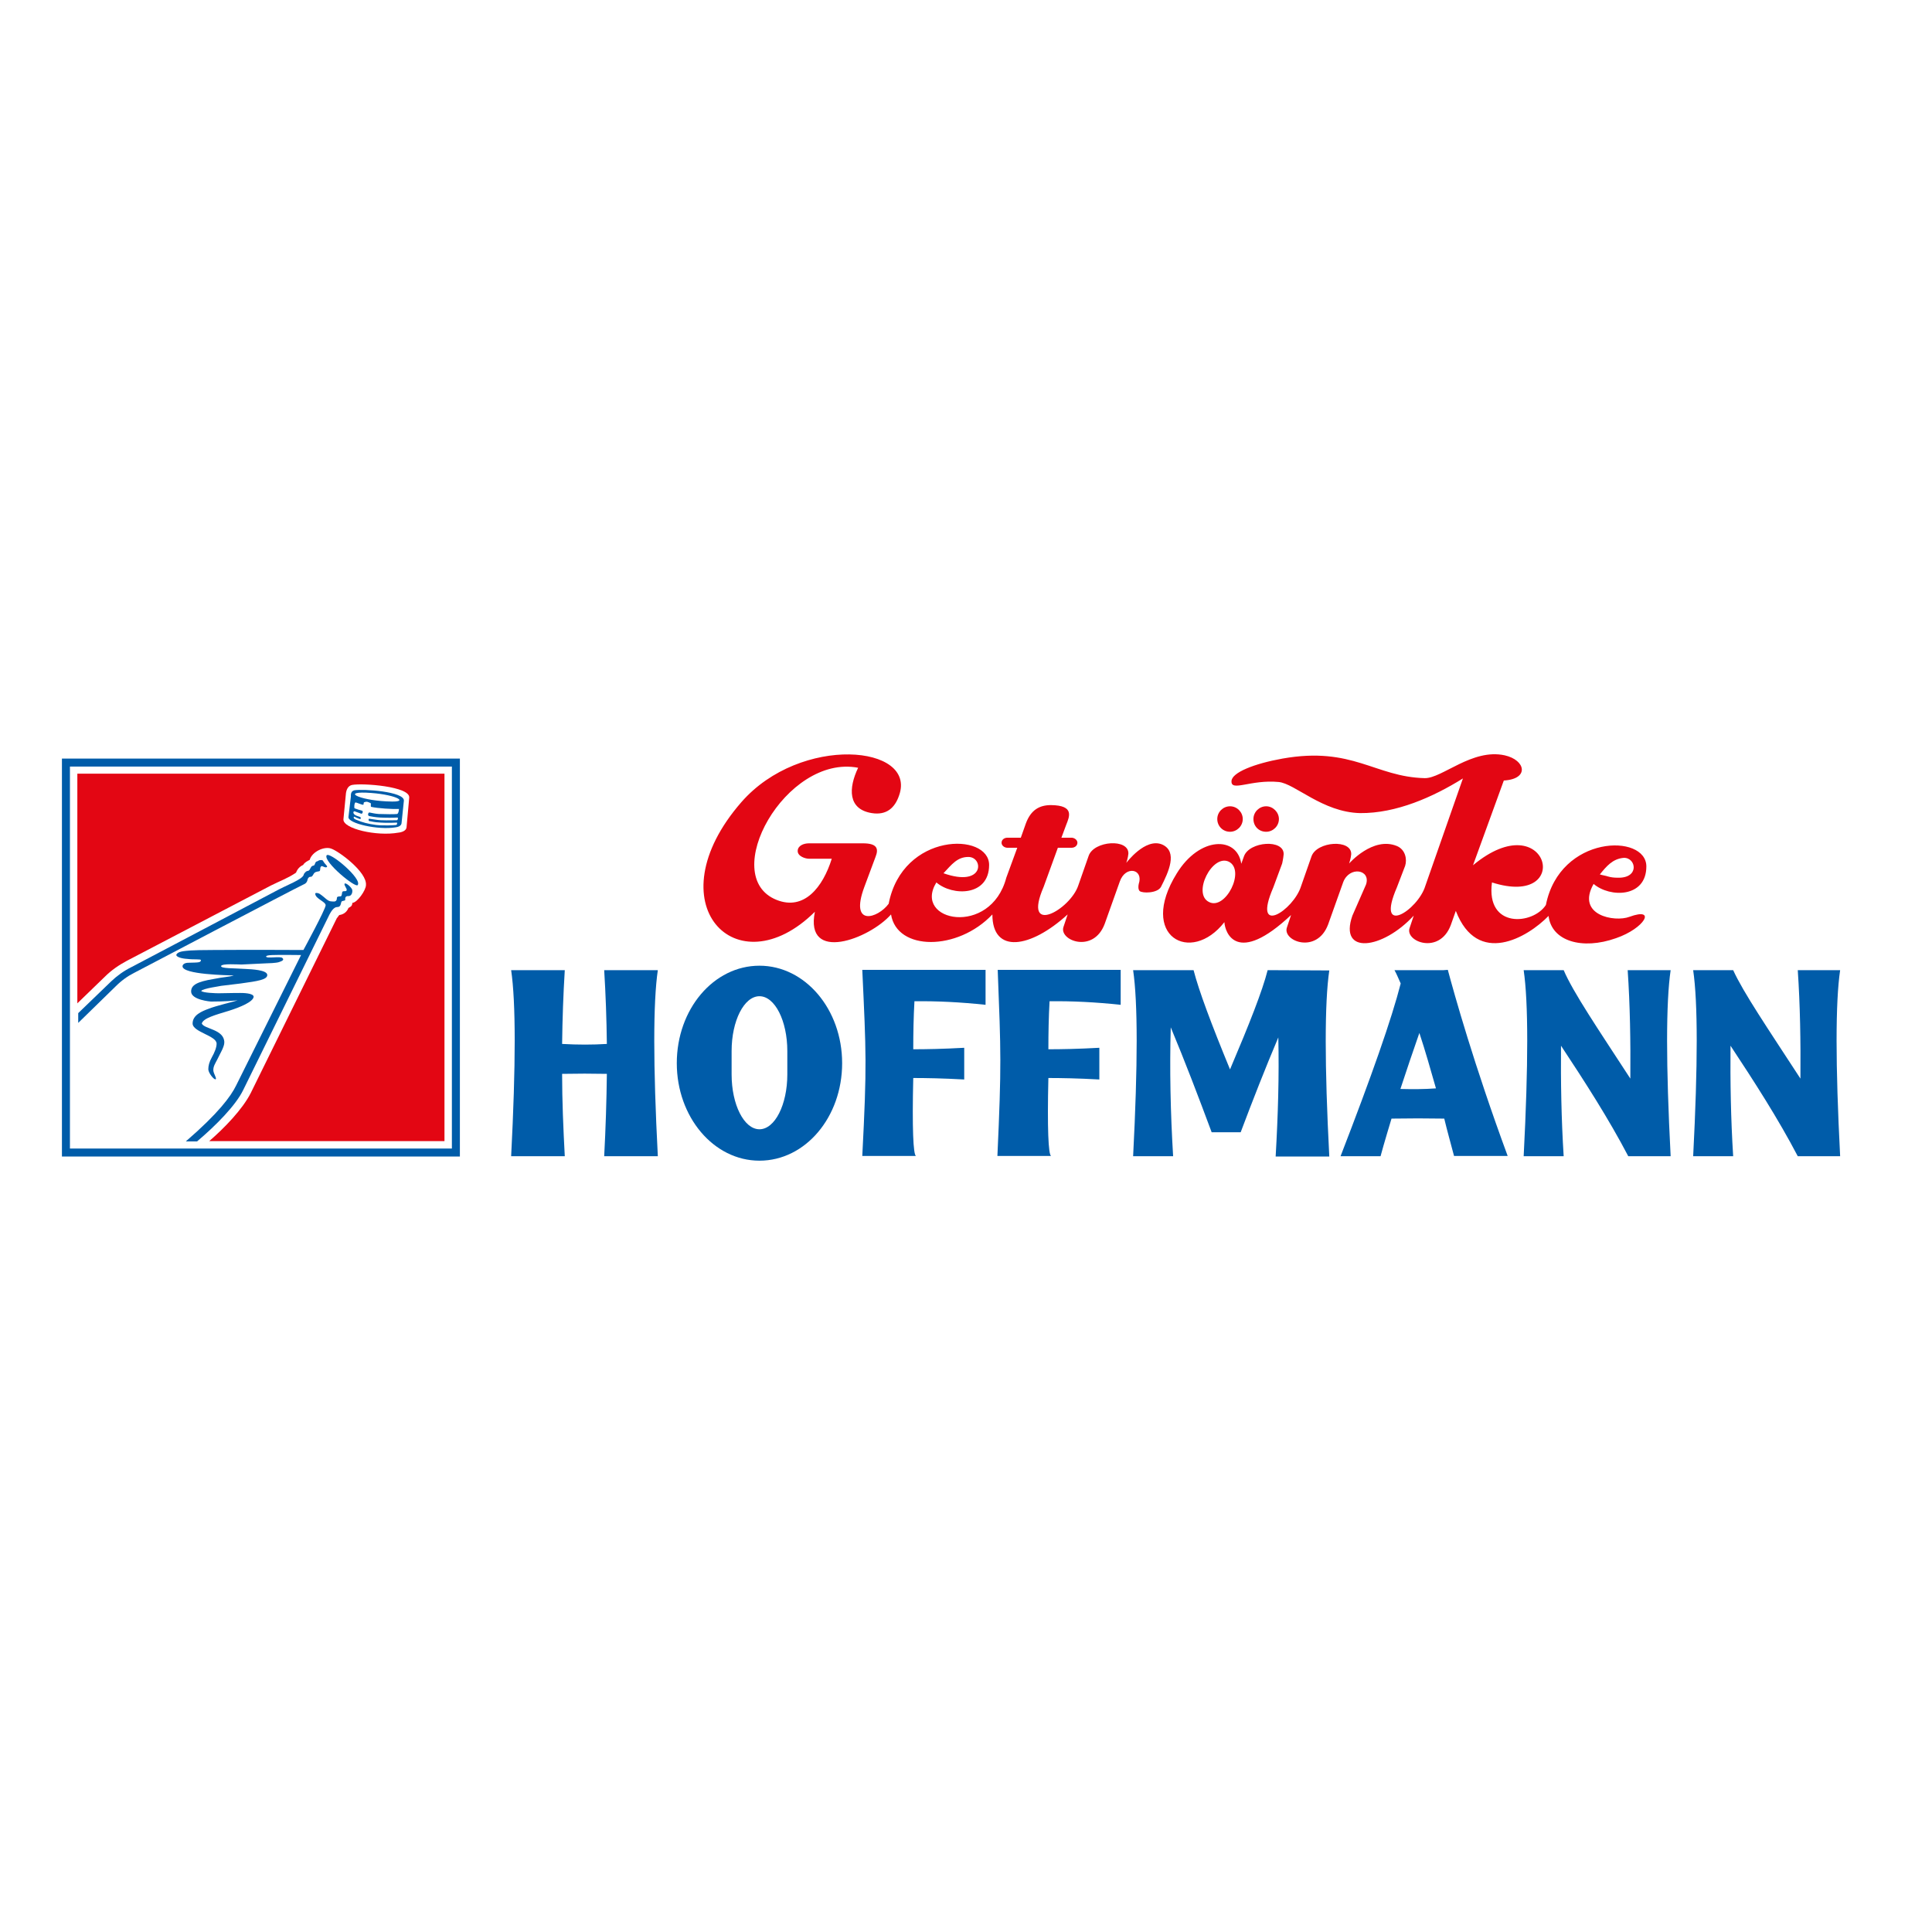 <?xml version="1.0" encoding="utf-8"?>
<!-- Generator: Adobe Illustrator 19.2.1, SVG Export Plug-In . SVG Version: 6.00 Build 0)  -->
<svg version="1.1" id="layer" xmlns="http://www.w3.org/2000/svg" xmlns:xlink="http://www.w3.org/1999/xlink" x="0px" y="0px"
	 viewBox="0 0 652 652" style="enable-background:new 0 0 652 652;" xml:space="preserve">
<style type="text/css">
	.st0{fill:#E30613;}
	.st1{fill:#005CA9;}
</style>
<g id="Vordergrund">
	<path class="st0" d="M461,298.5c1.7-5.1-5.6-6.3-7.7-0.8l-5.1,14.3c-3.8,10.1-15.5,5.6-13.9,1l1.4-4.2c-18.3,17.2-22.3,6-22.5,2.4
		c-11.3,14.5-29.2,4.8-16.1-16.4c7.7-12.6,20.4-12.7,21.8-3.3l0.9-2.5c1.8-5.1,13.6-5.9,13.4-0.7c-0.1,1.3-0.5,3.1-0.5,3.1l-3,8.1
		c-7.3,16.9,6.9,7.7,9.4-0.5l3.5-10c1.8-5.1,13.6-5.9,13.4-0.7c-0.1,1.3-0.7,3.1-0.7,3.1s8-9.2,16.1-5.9c2.9,1.2,3.5,4.5,2.8,6.7
		l-2.8,7.3c-7.3,16.9,7.1,7.7,9.6-0.5l12.7-36.3c-10.1,6.3-22.5,11.8-34.7,11.7c-12.7-0.3-22-10-27.5-10.5
		c-9.4-0.9-16.1,3.4-15.9-0.3c0.1-2.9,7.7-5.9,17.2-7.6c23.7-4.2,31.2,6.2,48,6.6c5.9,0.1,16-10.1,27-7.7c7.1,1.6,8.4,8-0.3,8.5
		L497.1,292c25.4-21.1,34.3,14.7,6.4,5.8c-2.1,15.7,13.9,14.3,18.2,7.6c4.7-23.7,33.9-24.2,33.9-13c0,10.6-12.3,10.6-17.8,5.9
		c-6,10.6,7.1,13,12.1,11.1c9.3-3.4,5.1,3.9-4.5,7.2c-11.5,4.1-21.8,1-22.8-7.5c-7.1,7.3-24,17.2-31.3-1.7l-1.7,4.8
		c-3.8,10.1-15.5,5.6-13.9,1l1.4-4.2c-10.5,11.4-25.4,13.4-20.7,0L461,298.5z M299.9,305c4.7-24.2,33.9-24.2,33.9-13.1
		c0,10.6-12.3,10.6-17.8,5.9c-8.1,13.2,18.3,18.5,23.6-1.6l3.7-10.1H340c-1,0-2-0.7-2-1.7c0-1,0.9-1.7,2-1.7h4.5l1.7-4.8
		c1.7-4.6,4.6-6.2,8.5-6.2c8,0.1,6.2,3.9,5.1,6.7l-1.6,4.3h3.4c0.9,0,2,0.7,2,1.7c0,1-0.9,1.7-2,1.7H357l-4.8,13.2
		c-7.3,16.9,9,7.7,11.7-0.5l3.5-10c1.8-5.1,13.6-5.9,13.4-0.7c-0.1,1.3-0.7,3.1-0.7,3.1s6.4-8.6,12.1-6.2c5.4,2.4,2.1,9.4-0.4,14.3
		c-1.2,2.2-6.3,2.2-7.2,1.4c-0.5-0.5-0.5-1.6-0.3-2.4c1.7-5.1-4.5-6.3-6.4-0.8l-5.1,14.3c-3.8,10.1-15.5,5.6-13.9,1l1.4-4.2
		c-12.6,11.5-25.4,13.4-25.4,0c-11.7,12.4-32.2,12.4-34.2,0c-7.3,8.3-29.2,16.5-25.7-0.9c-26.5,26.2-54.6-2.8-24.8-37
		c20-22.9,59.4-19.3,53.2-2.2c-1.4,4.1-4.2,6.7-9.2,5.9c-8.1-1.3-7.9-8.4-4.6-15.3c-24.4-4.7-47.4,36.7-27.5,44.6
		c9.3,3.7,15.6-4.3,18.6-13.9h-7.7c-1.2,0-3.8-0.8-3.8-2.6c0-1.8,2-2.6,3.8-2.6h18.2c4.7,0,5.4,1.7,4.3,4.5l-3.8,10.2
		C286.6,313,296.3,309.9,299.9,305z M326.8,289.2c-3.7,0-5.6,2.5-8.4,5.5C332.3,299.6,332,289.2,326.8,289.2z M410.8,276.4
		c0-2.4,2-4.3,4.3-4.3c2.4,0,4.3,2,4.3,4.3c0,2.4-2,4.3-4.3,4.3C412.7,280.7,410.8,278.8,410.8,276.4z M542.7,295.8
		c1,0.3,2.1,0.4,3.1,0.4c7.6,0.3,6.4-6.8,2.2-6.7c-3.8,0.3-5.9,2.9-8.1,5.6C540.9,295.4,541.8,295.5,542.7,295.8z M423,276.4
		c0-2.4,2-4.3,4.3-4.3s4.3,2,4.3,4.3c0,2.4-2,4.3-4.3,4.3C424.8,280.7,423,278.8,423,276.4z M408,304.4c5.6,2.9,12.4-10.7,6.7-13.6
		C409.1,288.1,402.3,301.6,408,304.4z"/>
	<g>
		<path class="st1" d="M291,390.1h18.1c-0.9-0.5-1.3-9.3-0.9-26.3c4.3,0,10,0.1,17.2,0.5v-10.7c-7.2,0.4-12.8,0.5-17.2,0.5
			c0-5.5,0.1-10.9,0.4-16.2c7.6-0.1,15.6,0.3,24,1.2v-11.8H291C292.3,355.5,292.6,359.2,291,390.1z"/>
		<path class="st1" d="M256.3,325.9c-15.5,0-27.9,14.7-27.9,32.9c0,18.1,12.4,32.9,27.9,32.9c15.5,0,27.9-14.7,27.9-32.9
			S271.7,325.9,256.3,325.9z M265.7,362.6c0,10.2-4.2,18.5-9.4,18.5c-5.2,0-9.4-8.3-9.4-18.5v-7.9c0-10.2,4.2-18.5,9.4-18.5
			c5.2,0,9.4,8.3,9.4,18.5V362.6z"/>
		<path class="st1" d="M203.9,327.4c0.5,8.1,0.8,16.4,0.9,24.9c-4.8,0.3-9.8,0.3-15.1,0c0.1-8.4,0.4-16.8,0.9-24.9h-18.1
			c1.6,10.9,1.6,31.8,0,62.8h18.1c-0.5-9.4-0.9-18.7-0.9-27.8c5.1-0.1,10.1-0.1,15.1,0c-0.1,9-0.4,18.3-0.9,27.8H222
			c-1.6-30.9-1.6-51.9,0-62.8C222,327.4,203.9,327.4,203.9,327.4z"/>
		<path class="st1" d="M487.2,327.4h-13.5h-3.1c0.8,1.4,1.4,3,2.1,4.5c-3,11.8-9.8,31.2-20.3,58.3h13.5c1-3.8,3.7-12.7,3.7-12.7
			c6-0.1,11.9-0.1,17.8,0c1,4.2,2.2,8.4,3.3,12.6h18.1c-11.4-30.9-18-54.6-20.2-62.8L487.2,327.4L487.2,327.4z M472.6,367.5
			c2.1-6.4,4.2-12.6,6.4-18.9c2,6,3.8,12.4,5.6,18.7C480.6,367.6,476.7,367.6,472.6,367.5z"/>
		<path class="st1" d="M549.3,327.4c0.8,11.8,1,24,0.9,36.6c-11-16.9-19.3-29.1-22.5-36.6h-13.5c1.6,10.9,1.6,31.8,0,62.8h13.5
			c-0.8-12.7-1-25.2-0.9-37.3c8,12.1,16,24.5,22.7,37.3h14.3c-1.6-30.9-1.6-51.9,0-62.8H549.3z"/>
		<path class="st1" d="M621,327.4h-14.3c0.8,11.8,1,24,0.9,36.6c-11-16.9-19.3-29.1-22.7-36.6h-13.5c1.6,10.9,1.6,31.8,0,62.8h13.5
			c-0.8-12.7-1-25.2-0.9-37.3c8,12.1,16,24.5,22.7,37.3H621C619.4,359.2,619.4,338.2,621,327.4z"/>
		<path class="st1" d="M427.8,327.4c-1.8,7.1-6.2,18.2-12.7,33.5c-6.3-15.3-10.5-26.5-12.3-33.5h-20.4c1.6,10.9,1.6,31.8,0,62.8
			h13.5c-0.9-14.9-1.2-29.5-0.8-43.5c4.8,11.5,9.3,23.3,13.8,35.4h9.8c4.1-10.9,8.3-21.6,12.7-32c0.3,13-0.1,26.3-0.9,40.2h18.1
			c-1.6-30.9-1.6-51.9,0-62.8L427.8,327.4L427.8,327.4z"/>
		<path class="st1" d="M336.6,390.1h18.1c-0.9-0.5-1.3-9.3-0.9-26.3c4.3,0,10,0.1,17.2,0.5v-10.7c-7.2,0.4-12.8,0.5-17.2,0.5
			c0-5.5,0.1-10.9,0.4-16.2c7.6-0.1,15.6,0.3,24,1.2v-11.8h-41.5C337.8,355.5,338,359.2,336.6,390.1z"/>
	</g>
</g>
<g id="Hilfslinien_anzeigen">
	<g>
		<g>
			<path class="st1" d="M118.8,300.1c-0.7-1.3-2.9-2.8-2.5-1.4c0.1,0.3,0.1,0.1,0.5,1c0,0,0.4,0.5,0.1,0.9c-0.3,0.3-0.9,0-1.3,0.3
				c-0.3,0.3-0.1,1.6-0.7,1.6c-0.3,0-1.2,0-1.2,0.5c0,1.6-1.2,1.2-1.8,1.2c-1.4,0-2.1-1.3-4.1-2.6c-0.5-0.3-1.6-0.4-1.4,0.1
				c0.1,1.6,3.5,2.6,3.5,3.8c0,1.3-7.5,15.1-7.5,15.1s-18.5-0.1-30.5,0c-7.9,0-9,0.3-10,0.4c-2,0.3-2.2,0.9-2.4,1.2
				c-0.1,0.7,1.7,1.3,3.7,1.4c2.2,0.3,4.6,0,4.6,0.4c0,0.9-0.9,0.8-4.1,0.9c-1.6,0-2.1,0.7-2.1,1.2c0,2.8,15.2,3,17.3,3.1
				c-1.6,0.5-3.5,0.5-6.9,1.2c-5.4,0.9-7.5,2-7.5,4.2c0,2.9,6.7,3.4,6.7,3.4c5,0,7.6-0.3,9-0.4c-1.2,0.4-7.2,1.8-9.7,2.8
				c-2.5,0.9-5.5,2.2-5.5,5c0,2.9,8.1,4.1,8.1,6.8c0,1.3-0.7,3-1.6,4.6c-0.9,1.6-1.2,2.9-1.2,4.1c0.1,1.4,2.1,3.7,2.5,3.3
				c0.4-0.3-0.7-1.8-0.8-2.9c-0.1-1.4,0.7-2.5,1.3-3.7c1-2.1,2.4-4.3,2.4-5.8c0-4.5-6.9-4.5-7.6-6.4c0.5-1.8,4.6-2.9,9.2-4.3
				c3.8-1.2,8.1-3,8.3-4.7c0-1.3-3.8-1.3-4.5-1.3c0,0-3.3,0-7.3,0.1c-0.7,0-5.4-0.1-5.9-0.8c0.8-0.9,6.6-1.6,6.7-1.7l6.6-0.8
				c5.9-0.8,8.9-1.3,9-2.8c0.1-1.8-5.4-2-7.2-2.1c-4.2-0.3-8.5-0.1-8.4-1c0.3-0.9,5.9-0.5,6.9-0.5c2.4-0.1,8.3-0.4,8.3-0.4
				c0.7,0,3.4-0.1,4.3-0.4c0.9-0.3,2-0.7,1.2-1.4c-0.7-0.7-5.4,0.3-5.5-0.5c0-0.5,2.4-0.5,2.4-0.5c1.3-0.1,9.4,0,9.4,0l-21.9,44
				c-1.8,3.7-6,9.4-17,18.9h3.8c6.4-5.4,13.1-12.2,15.6-17.4l29.1-59.2c0.5-0.9,1.4-2.5,2.6-2.5c1.6,0,1-1.8,1.7-2
				c1.4-0.3,0.9-0.3,1-0.9c0.1-0.8,0.7-0.8,1-0.8C118.8,302.5,119.1,300.8,118.8,300.1z"/>
			<path class="st1" d="M103.4,297.8c0.3-0.4,0.4-0.9,0.4-1c0.1-0.4,0.4-0.8,0.8-0.9c0.3,0,0.5,0.1,0.9-0.4c0.3-0.4,0.4-0.8,0.7-1
				c0.5-0.4,1.4-0.4,1.6-0.5c0.5-0.3,0-1.3,0.7-1.7c0.3-0.1,1.4,0.7,1.8,0.3c0.4-0.3-0.5-0.7-1.3-2.1c-0.1-0.3-1-0.4-1.6,0
				c-0.4,0.3-0.5,0.1-0.8,0.4s-0.3,1-0.7,1.2c-0.1,0-0.8,0.1-1,0.7c-0.3,0.4-0.3,0.7-0.7,1c-0.1,0.1-0.7,0.1-1,0.4s-0.7,0.7-0.7,1
				c-0.4,1.6-5.8,3.5-9.6,5.6c-2.4,1.3-48.6,25.6-48.6,25.6c-2.6,1.3-4.8,2.9-6.8,4.8l-11.1,10.7v3.3L39,332.9c2-2,4.1-3.5,6.3-4.6
				c0,0,54.1-28.4,56.9-29.7C102.6,298.4,103,298.3,103.4,297.8z"/>
			<path class="st1" d="M119.6,266.7c-1.2,0.3-1.2,1.3-1.2,2.2l-0.8,6.8c-0.3,2.2,10.1,4.5,15.9,3.5c0.8-0.1,1.8-0.4,2-1.3l0.8-7.7
				C136.5,267.1,122.5,266.2,119.6,266.7z M134,274.7c-0.8,0.1-3.8,0.1-6.2,0c-1.3-0.1-2-0.3-3.1-0.5c-0.4-0.1-0.8,1-0.1,1.2
				c0.5,0.1,2,0.4,3.7,0.5c2,0.1,4.5,0.1,5.8,0c0.4,0,0.1,0.9-0.1,0.9c-0.4,0-3.1,0.1-5.6,0c-1.4-0.1-2.2-0.3-3.8-0.5
				c-0.3,0-0.3,0.8,0.1,0.8c0.8,0.1,1.4,0.4,3.8,0.5c1.3,0.1,3.7,0.1,5.4,0c0.3,0,0,0.8-0.1,0.8c-0.7,0.1-4.2,0.3-6.9,0
				c-2.8-0.4-4.5-0.8-6.8-1.8c-1.2-0.5-0.7-1.2-0.3-0.9c0.5,0.3,0.9,0.4,1.6,0.7c0.4,0.1,0.5-0.5,0.1-0.7c-0.8-0.3-1.3-0.4-1.7-0.7
				c-0.7-0.4-0.7-1.3-0.1-1.2c0.3,0.1,1,0.4,2.2,0.8c0.5,0.1,0.7-0.9,0.3-1c-1-0.3-1.8-0.5-2.5-0.8c-0.3-0.1-0.1-2,0.3-2
				c0.3,0,2.1,0.8,2.5,0.8c0.4,0,0-0.8,0.5-0.9c0.9-0.3,1-0.1,2,0.3c0.4,0.1-0.1,1.2,0.3,1.3c2.2,0.5,7.1,0.8,9.3,0.7
				C134.7,272.6,134.6,274.6,134,274.7z M132.3,270.5c-10-0.1-17.2-3.3-8.8-3C133,267.9,138.2,270.6,132.3,270.5z"/>
			<path class="st1" d="M110.2,288.7c-1,2.2,9.7,11,10.5,10C122.4,296.6,111,287.1,110.2,288.7z"/>
		</g>
		<path class="st0" d="M26.1,261.2v77.4l9.3-9c2.2-2.2,4.7-3.9,7.5-5.4c0,0,46.1-24.1,48.6-25.4c2.8-1.4,5.8-2.5,8.4-4.3
			c0.5-1.3,1.3-2.1,2.4-2.6c0.5-0.9,1.6-1.4,2.2-1.7c0.8-2.8,5-4.7,7.3-3.8c2.6,0.9,12.1,7.9,11.7,12.3c0,1.7-2.9,5.9-4.6,6
			c0,1.2-0.8,1.4-1.3,1.7c-0.5,1.3-1.6,2.2-3.1,2.4c-0.4,0.4-0.5,0.8-0.8,1l-29.1,59.1c-2.8,5.5-8.9,11.8-14,16.2H150v-124H26.1z
			 M137.2,279.2c-0.1,1.2-1.7,1.7-2.8,1.8c-7.2,1.3-18.7-1.3-18.5-4.5l0.8-8.3c0.1-1.6,0.7-3,2.1-3.3c3.5-0.7,19.7,0.5,19.3,4.3
			L137.2,279.2z"/>
		<path class="st1" d="M20.9,256v134.3h134.3V256H20.9z M152.5,387.6H23.6V258.7h128.9V387.6z"/>
	</g>
</g>
</svg>
